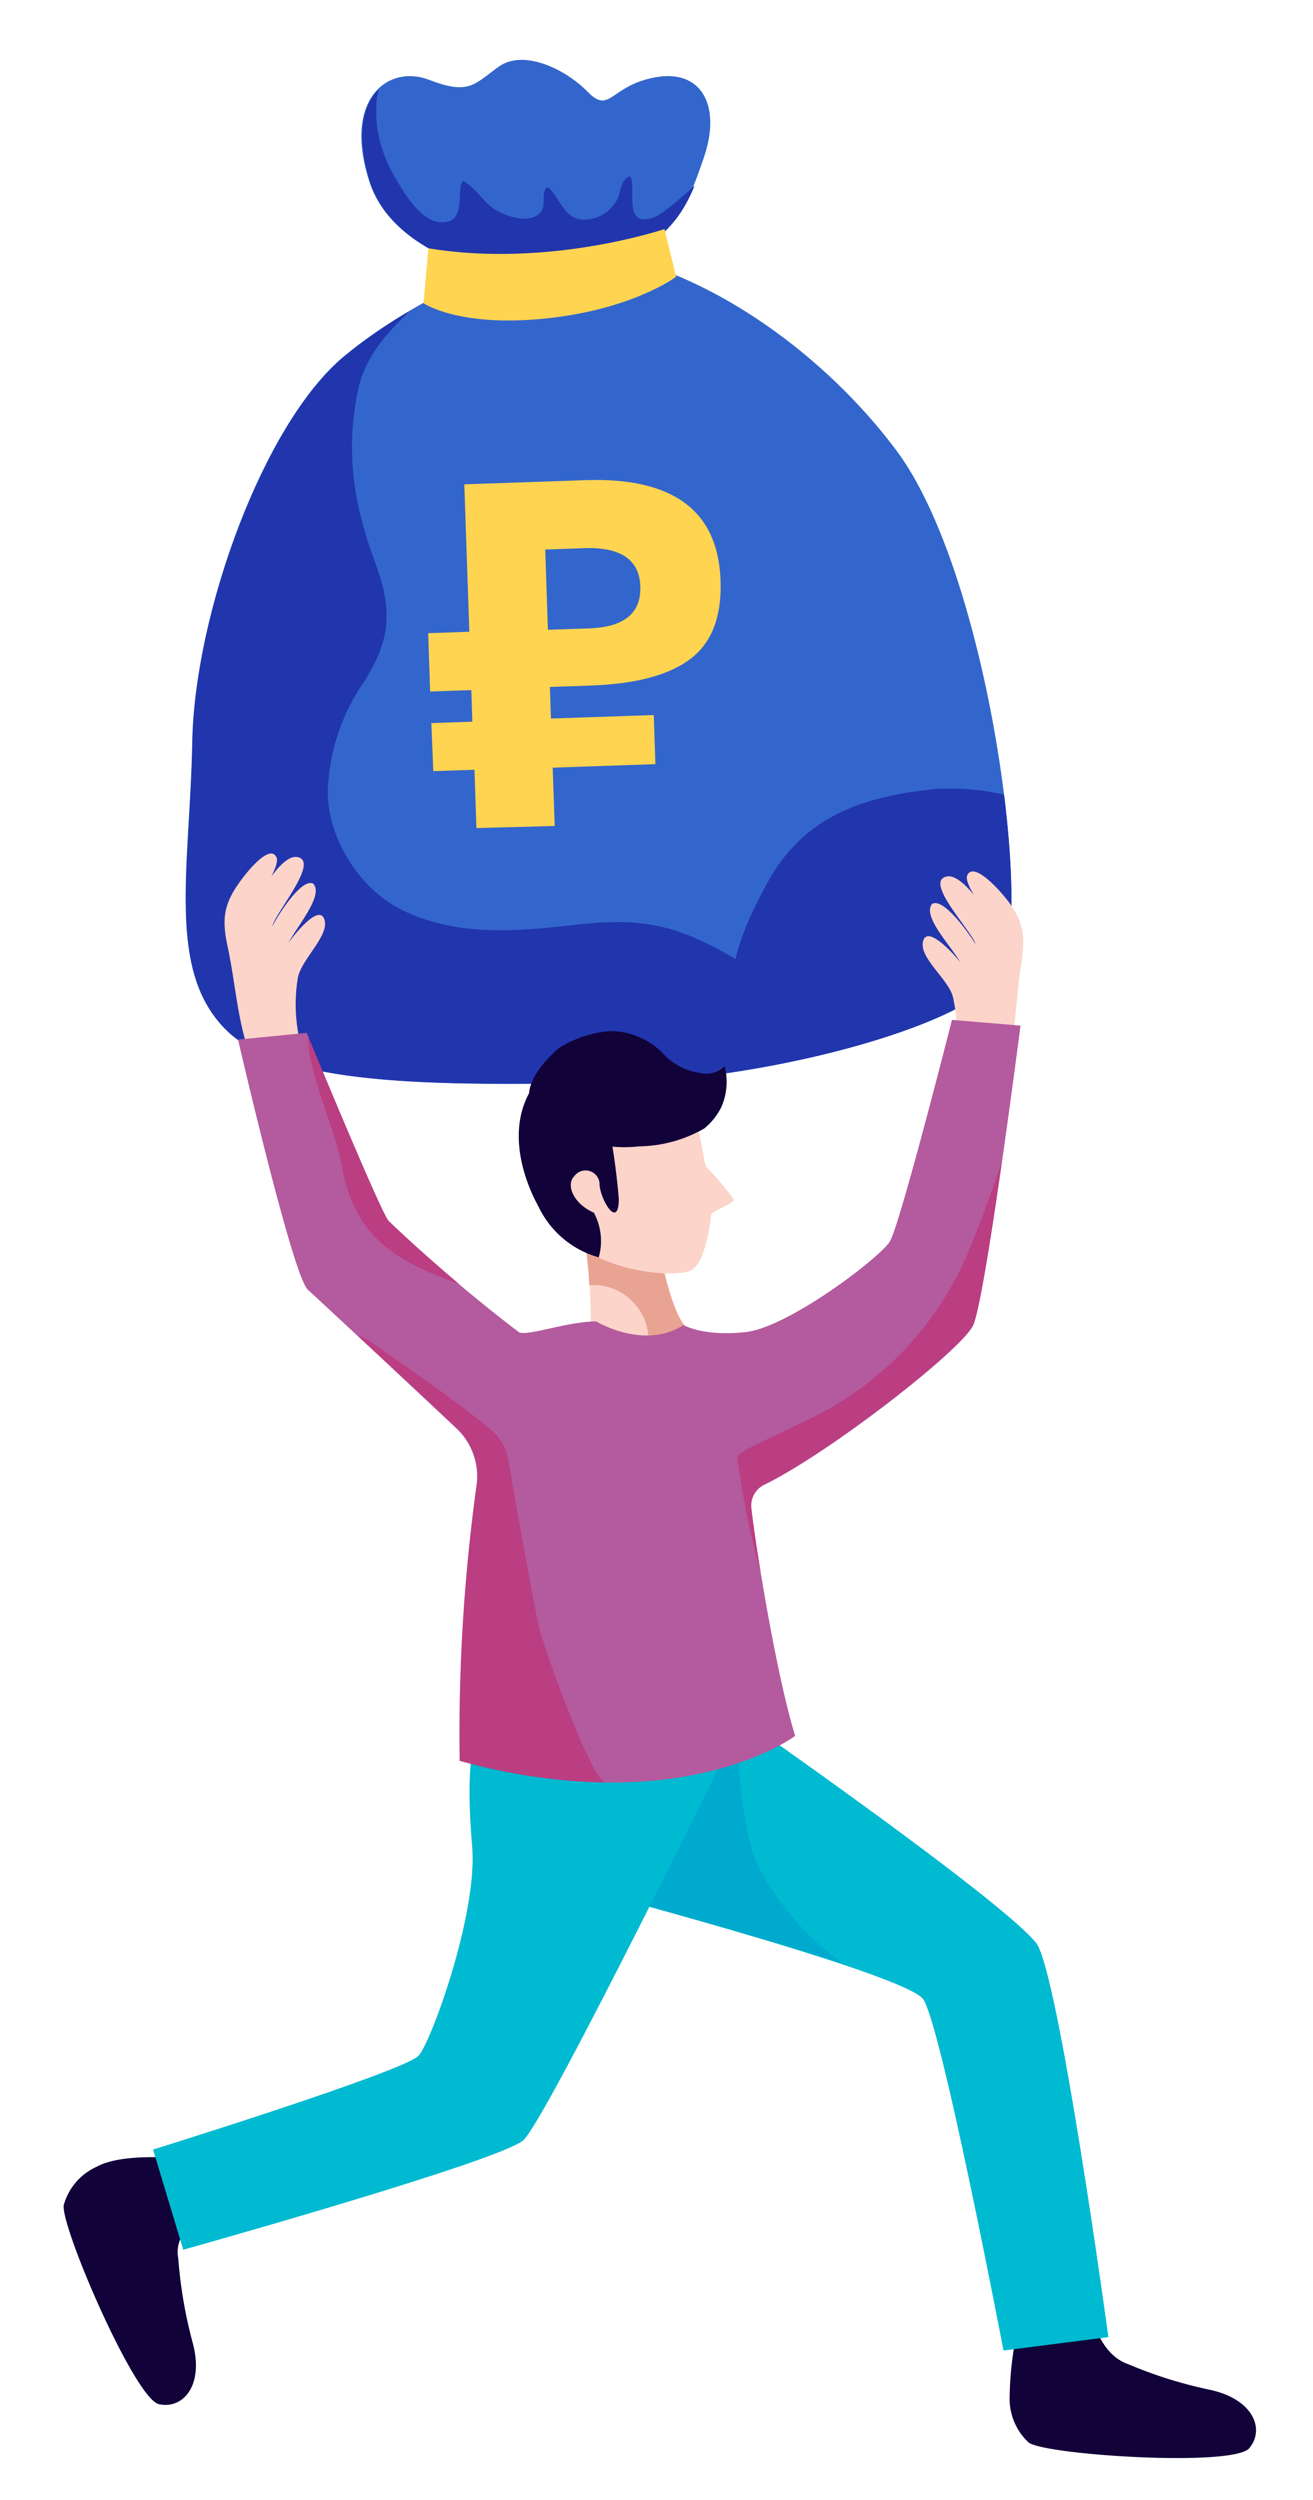 <?xml version="1.0" encoding="UTF-8"?> <svg xmlns="http://www.w3.org/2000/svg" viewBox="0 0 112.63 214.34"> <defs> <style>.cls-1{isolation:isolate;}.cls-2{fill:#36c;}.cls-3{fill:#2135ad;}.cls-4{fill:#ffd451;}.cls-5{fill:#fcd4ca;}.cls-6{fill:#e8a393;}.cls-7{fill:#110239;}.cls-8{fill:#00bad1;}.cls-9{fill:#00a1cc;opacity:0.65;}.cls-11,.cls-9{mix-blend-mode:multiply;}.cls-10{fill:#b45a9e;}.cls-11{fill:#ca0045;opacity:0.32;}</style> </defs> <title>08</title> <g class="cls-1"> <g id="OBJECTS"> <path class="cls-2" d="M46.08,21.56s-9.71,3.27-16.59,9-12.79,22-13,33-2.26,19.77,3,24.83S39.64,93,52.52,92.84s30.14-4.75,33.2-9.1-.83-34.47-8.85-45.15S55.74,20.31,46.08,21.56Z"></path> <path class="cls-3" d="M80.42,67.64C74,68.25,69.08,70,66,75.39c-2,3.56-4.66,9.06-2.31,13a22.75,22.75,0,0,0,2.23,3c9.26-1.73,17.74-4.74,19.8-7.67,1.28-1.81,1.34-8.1.41-15.58A20.89,20.89,0,0,0,80.42,67.64Z"></path> <path class="cls-3" d="M70.85,84.67a24.11,24.11,0,0,1-7.7-2.41c-4.94-2.89-7.82-3.6-13.46-3-5.17.58-10.16,1.09-14.91-1.09-4.24-1.94-7.07-7-6.61-11.17A17.28,17.28,0,0,1,31,58.8c2.49-3.77,2.75-6.32,1.19-10.54-1.85-5-2.57-9.46-1.49-14.77.55-2.74,2.38-4.88,4.49-6.85a42.2,42.2,0,0,0-5.68,3.95c-6.89,5.75-12.79,22-13,33s-2.26,19.77,3,24.83S39.64,93,52.52,92.84s30.14-4.75,33.2-9.1c.6-.84.92-2.67,1-5.12C82.78,83,77.32,85.88,70.85,84.67Z"></path> <path class="cls-2" d="M45,23.94s-11-1.22-13.31-8.35,1.63-10.09,5.1-8.75,3.89.38,6-1.13,5.71.2,7.63,2.17,1.93-.57,5.84-1.26,5.66,2.44,4.1,6.94S57.35,22.85,45,23.94Z"></path> <path class="cls-3" d="M56.07,18.65c-2.7.93-1.44-2.46-2-3.53-.72.11-.86,1.21-1,1.71a3.24,3.24,0,0,1-2.75,2c-1.73.16-2.17-1.51-3-2.47-.37-.41-.51-.38-.64.17s.14,1.26-.4,1.77c-1,.95-3,.19-3.9-.39s-1.56-1.8-2.65-2.4a1.2,1.2,0,0,0-.24.65c-.12,1.08.19,3.06-1.75,2.89-1.65-.14-3-2.39-3.68-3.54a12.31,12.31,0,0,1-1.69-4.42,12.48,12.48,0,0,1-.09-1.93,5.06,5.06,0,0,1,.22-1.51h0c-1.4,1.38-2,4-.74,8,2,6.06,10.22,7.86,12.64,8.26a5,5,0,0,0,1.28,0c9.75-1,12.41-4.35,13.91-8h0S57,18.32,56.07,18.65Z"></path> <path class="cls-4" d="M36.75,21.29,36.33,26s3,2.08,10.47,1.31S58,23.73,58,23.73l-1-4.09S47.09,23,36.75,21.29Z"></path> <path class="cls-4" d="M50.7,58.78l-3.53.12.09,2.71,8.82-.3.14,4.21-8.81.3.17,5L40.87,71l-.17-5-3.53.12L37,62l3.52-.12-.09-2.71-3.53.12-.17-5,3.53-.12-.43-12.64,10.41-.36q11.26-.37,11.57,8.61c.11,3.06-.74,5.3-2.55,6.69S54.62,58.64,50.7,58.78ZM46.77,47.12,47,54l3.53-.12c3-.1,4.47-1.3,4.4-3.59S53.25,46.89,50.12,47Z"></path> <path class="cls-5" d="M21.56,90.76c-1.16-2.92-1.35-6.35-2-9.44-.44-2-.49-3.32.54-5,.69-1.15,2.93-4,3.58-2.88.55.73-1.85,4-2.16,4.81.39-.95,2.74-5.56,4.27-4.66,1.24.73-2.23,4.8-2.43,5.83.74-1.4,2.6-4.14,3.51-3.65.9,1-1.29,3.51-2.13,5.08.52-.74,2.65-3.4,3.09-2s-2,3.41-2.28,5A13.89,13.89,0,0,0,26,90.27C26.41,91.23,22.19,92.33,21.56,90.76Z"></path> <path class="cls-5" d="M86.12,92.19c1-3,1-6.41,1.48-9.54.32-2,.29-3.34-.85-5C86,76.54,83.6,73.85,83,75c-.5.77,2.09,3.85,2.44,4.67-.45-.92-3.06-5.38-4.54-4.39-1.19.8,2.52,4.66,2.78,5.67-.83-1.35-2.85-4-3.73-3.44-.83,1.06,1.5,3.43,2.43,5-.56-.71-2.84-3.24-3.2-1.8s2.23,3.28,2.57,4.81A13.82,13.82,0,0,1,81.63,92C81.31,93,85.59,93.8,86.12,92.19Z"></path> <path class="cls-5" d="M49.78,104.24a13.72,13.72,0,0,0,3.63,2,14.19,14.19,0,0,0,3.14.75c.36,1.85,1.15,5.42,2.21,6.67,0,0,.3,2.49-4.36,2s-3.72-2.37-3.72-2.37A47.41,47.41,0,0,0,49.78,104.24Z"></path> <path class="cls-6" d="M55.67,115.58c0-.16,0-.31,0-.47a6.4,6.4,0,0,0-.29-1.74,4.84,4.84,0,0,0-4-3.17,4.66,4.66,0,0,0-.83,0,34.86,34.86,0,0,0-.79-5.92,13.72,13.72,0,0,0,3.63,2,14.19,14.19,0,0,0,3.14.75c.36,1.85,1.15,5.42,2.21,6.67,0,0,.23,2-3.07,2C55.68,115.68,55.68,115.63,55.67,115.58Z"></path> <path class="cls-7" d="M87.23,200a28.11,28.11,0,0,0-.62,5.43,5.12,5.12,0,0,0,1.63,4c1.41,1.07,17.57,2.12,18.93.48s.32-4.2-3.37-5a37.59,37.59,0,0,1-7-2.19c-2.5-.85-3.09-4.09-3.09-4.09Z"></path> <path class="cls-7" d="M14.32,185s-4.06-.3-6,.77a5.12,5.12,0,0,0-2.85,3.29c-.32,1.73,6.08,16.62,8.16,17.08s3.89-1.62,2.9-5.26a39,39,0,0,1-1.24-7.25,2.8,2.8,0,0,1,2-3.23Z"></path> <path class="cls-8" d="M47.6,147.7l15.74-.54s22.5,15.66,25.53,19.42c1.93,2.39,6.21,33.81,6.21,33.81l-9,1.15s-5.32-27.87-6.89-30.12-31.15-10-31.15-10S44.2,157,47.6,147.7Z"></path> <path class="cls-9" d="M47.6,147.7,63,147.18c.16,0,.33,8.88,1.92,12.6a23.78,23.78,0,0,0,7.45,8.62c-6.6-2.25-24.29-7-24.29-7S44.2,157,47.6,147.7Z"></path> <path class="cls-8" d="M41.74,147.37l21.74.48S46.9,181.72,44.89,183.51s-29.17,9.39-29.17,9.39l-2.59-8.59s21-6.53,22.73-8c1-.88,5.15-12.18,4.64-18C39.91,151.44,40.54,148.36,41.74,147.37Z"></path> <path class="cls-10" d="M51.14,113.3s4.11,2.5,7.49.31c0,0,1.64,1,5.31.61s11.52-6.36,12.39-7.77,5.33-19,5.33-19l5.88.49s-3,23.37-4.06,25.7c-1,2.13-12.33,10.94-17.87,13.65a2,2,0,0,0-1.16,2c.45,3.92,2.2,14.5,3.76,19.55,0,0-9.74,7.35-28.78,2.13a156.19,156.19,0,0,1,1.43-23.5,5.64,5.64,0,0,0-1.72-5c-3.94-3.71-11.75-11-12.72-11.87-1.3-1.1-6-21.46-6-21.46l5.89-.58s6.19,15,7,16.1a131.79,131.79,0,0,0,11.22,9.58C45.35,114.57,48.61,113.32,51.14,113.3Z"></path> <path class="cls-11" d="M38.48,109.75c-5.06-1.9-8.19-4.07-9.2-10-.49-2.81-3-8.11-2.81-10.82,1,2.43,6.08,14.7,6.8,15.65.43.55,3.35,3.14,6.11,5.49C39.08,110,38.78,109.86,38.48,109.75Z"></path> <path class="cls-11" d="M52,152.84c-1.23,0-5.2-11.22-5.68-13-.44-1.63-2.38-12.67-2.65-14.24a4.42,4.42,0,0,0-1.88-3.26c-3.18-2.63-6.67-4.92-10-7.31a5.4,5.4,0,0,0-1.08-.49c1.69,1.57,3.63,3.39,5.39,5l.26.24.1.1,1.2,1.13.38.35,1.13,1.06a5.66,5.66,0,0,1,1.71,5A156.19,156.19,0,0,0,39.43,151,49.69,49.69,0,0,0,52,152.84Z"></path> <path class="cls-11" d="M83.25,106.89a27.85,27.85,0,0,1-14,14.87c-4.61,2.24-5.54,2.53-6,3.18a70.87,70.87,0,0,0,2,9.87c-.37-2.26-.65-4.24-.8-5.52a2,2,0,0,1,1.17-2.06c5.54-2.71,16.87-11.51,17.86-13.64.54-1.18,1.58-7.77,2.47-14C85.1,102.13,84.19,104.59,83.25,106.89Z"></path> <path class="cls-5" d="M48.67,95.57s7.39-4,9.41-2.32,2.15,6.36,2.53,6.82a26.92,26.92,0,0,1,2.31,2.74c.12.41-1.84,1-1.91,1.34s-.41,4-1.68,4.75-8.75.19-11-3.66S46,97.09,48.67,95.57Z"></path> <path class="cls-7" d="M46.88,91.84,51.69,94a60.87,60.87,0,0,1,1.39,8.78c0,2.59-1.48.33-1.65-1.15a1.2,1.2,0,0,0-2.16-.79c-.74.73-.12,2.35,1.67,3.14a5.11,5.11,0,0,1,.42,3.83,8.14,8.14,0,0,1-5.14-4.3C44.37,100.15,43.27,95.16,46.88,91.84Z"></path> <path class="cls-7" d="M48,89.83a9.83,9.83,0,0,1,4.29-1.42,6.37,6.37,0,0,1,4.47,1.8A5.27,5.27,0,0,0,60.06,92a2.23,2.23,0,0,0,2.1-.58A5.32,5.32,0,0,1,61.84,95a5.57,5.57,0,0,1-1.43,1.76,11.47,11.47,0,0,1-5.56,1.53A11.28,11.28,0,0,1,51,98.07c-1.38-.37-5.66-3.55-5.61-4.36C45.49,92.26,47.06,90.59,48,89.83Z"></path> </g> </g> </svg> 